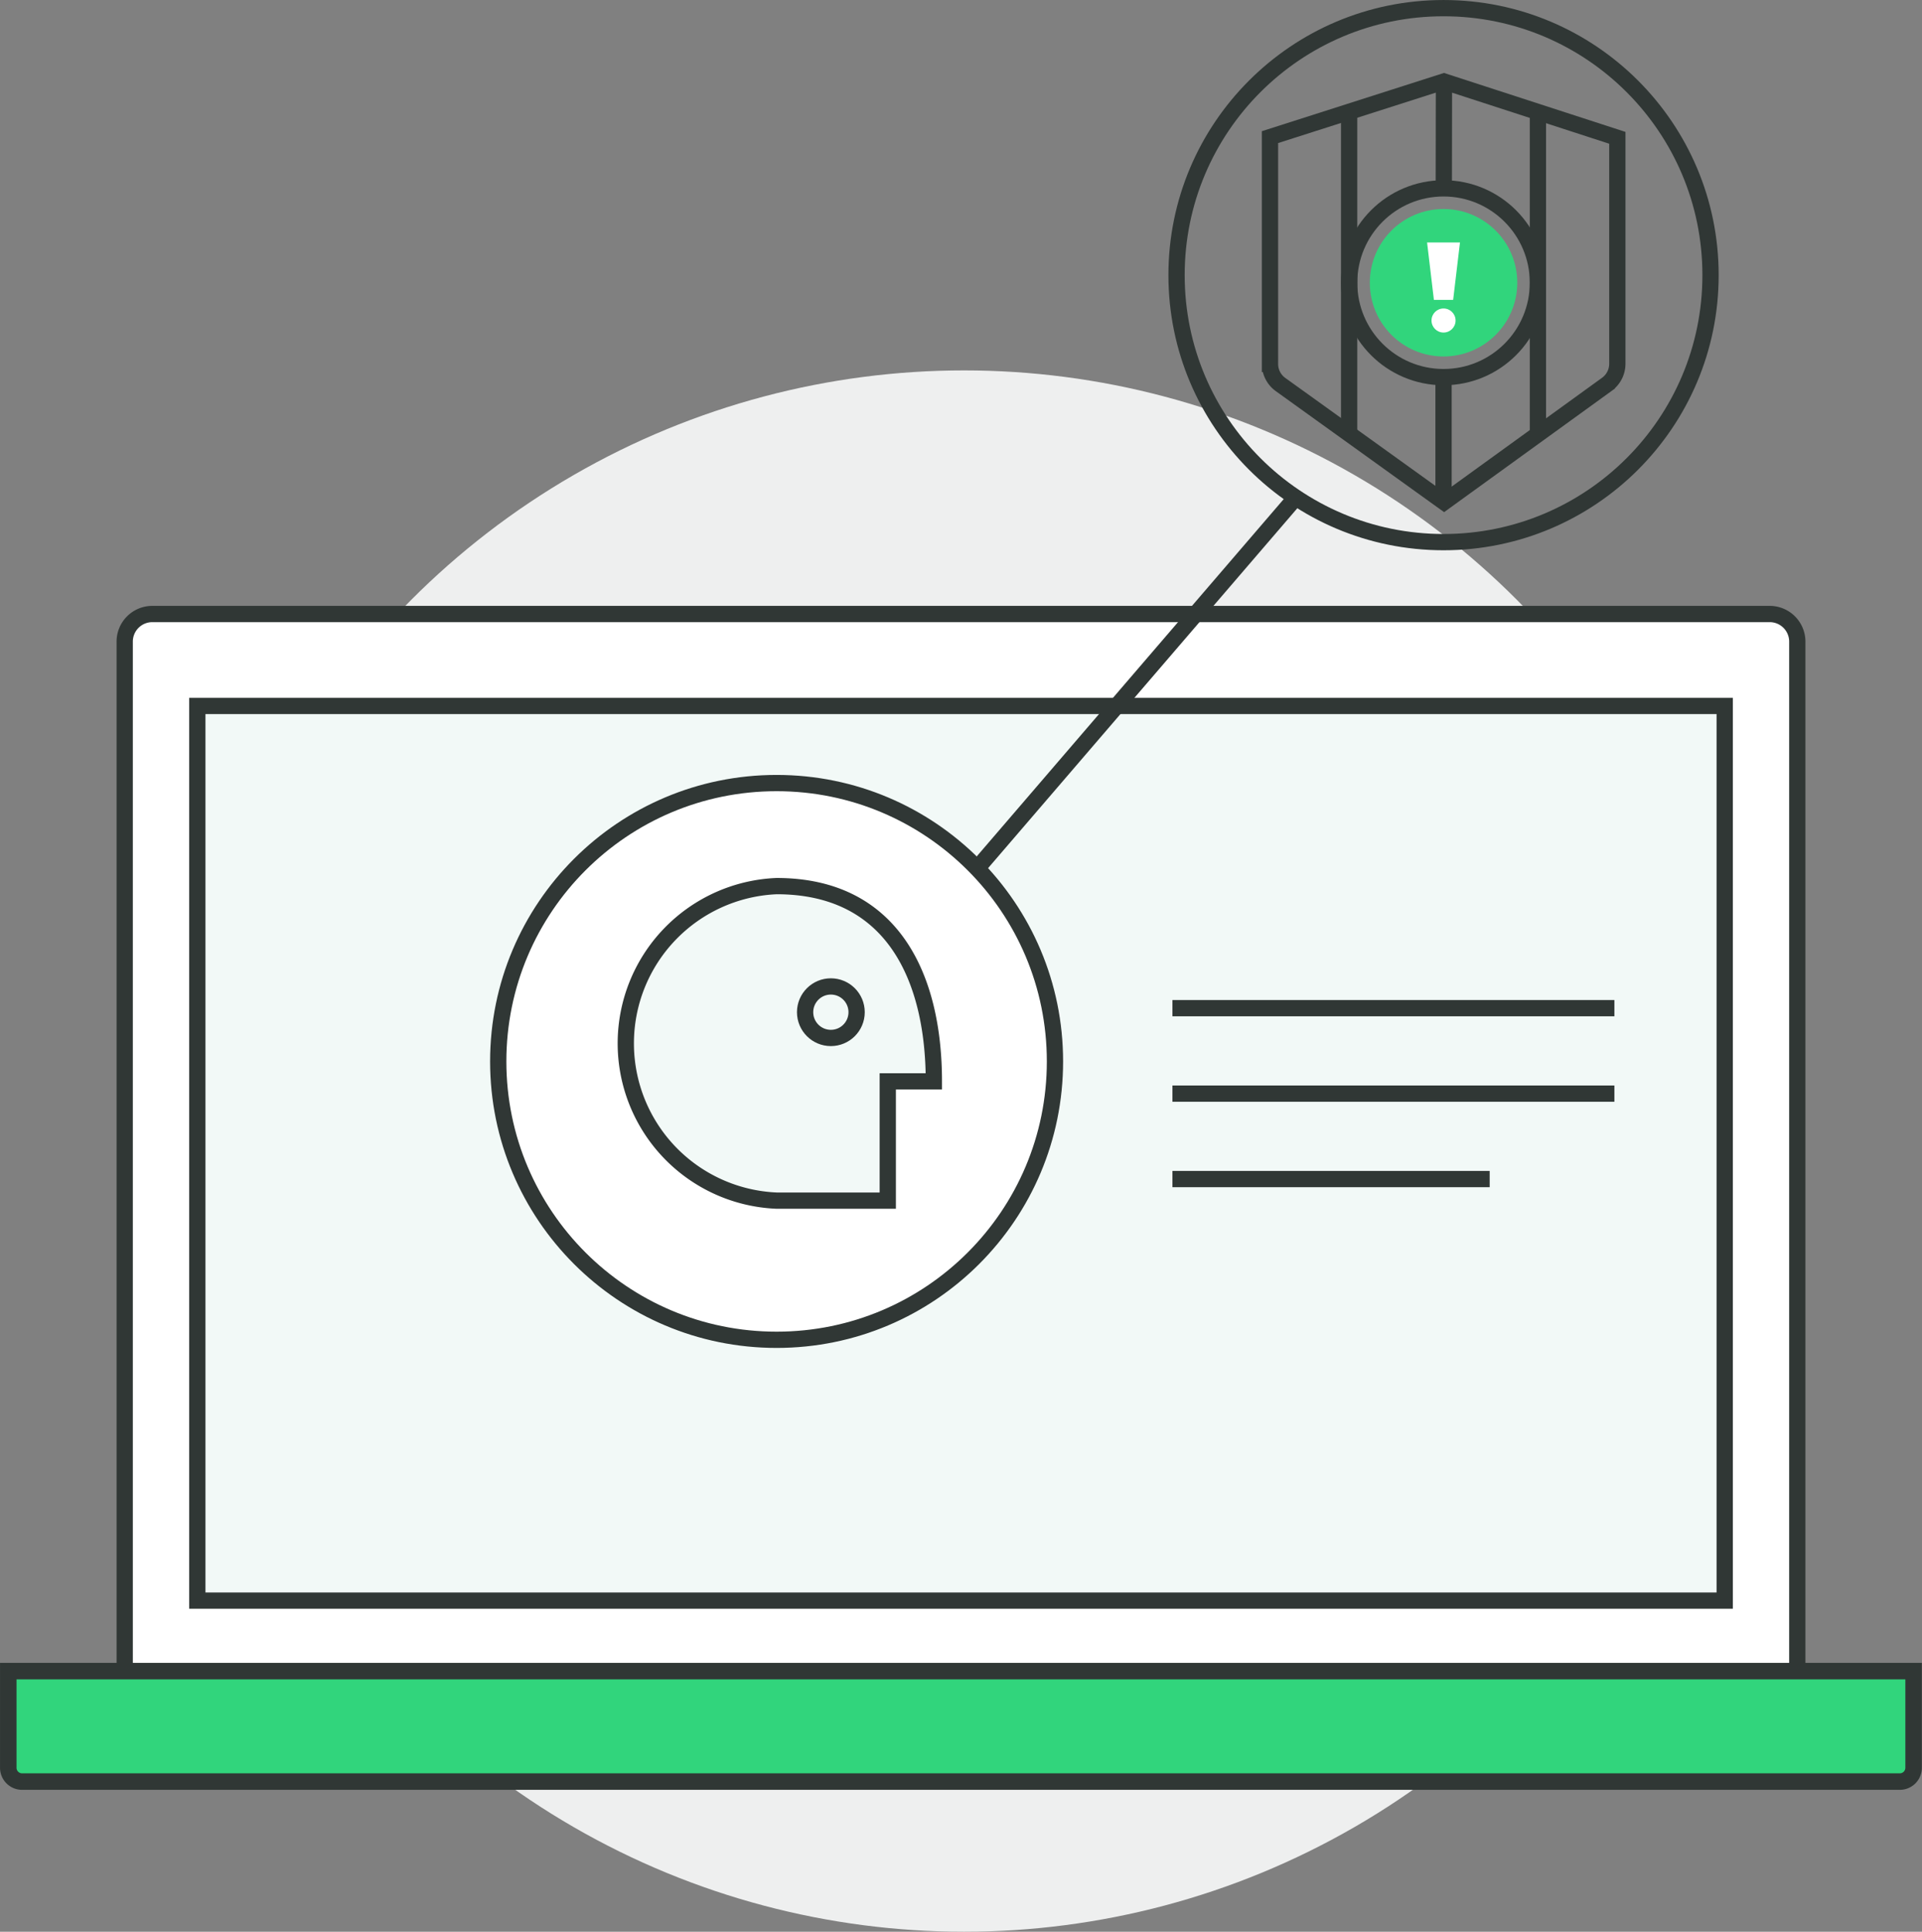 <svg xmlns="http://www.w3.org/2000/svg" viewBox="0 0 696.04 699.56"><rect x="0" y="0" width="696.04" height="699.56" fill="#808080" stroke="none"/><defs><style>.cls-1{fill:#eeefef;}.cls-2,.cls-8{fill:#31d57c;}.cls-3,.cls-5{fill:#f2f9f7;}.cls-4,.cls-7{fill:#fff;}.cls-4,.cls-5,.cls-6,.cls-8{stroke:#303735;stroke-miterlimit:10;}.cls-4,.cls-5,.cls-6{stroke-width:5.89px;}.cls-6{fill:none;}.cls-8{stroke-width:5.98px;}</style></defs><title>gg-go-risk2</title><g id="Layer_2" data-name="Layer 2"><g id="Layer_1-2" data-name="Layer 1"><circle class="cls-1" cx="349.13" cy="416.85" r="282.71"/><circle class="cls-2" cx="281.24" cy="384.39" r="100.81"/><rect class="cls-3" x="71.46" y="255.65" width="209.79" height="324"/><path class="cls-4" d="M55.16,222.36H640.88a10,10,0,0,1,10,10V605.19a0,0,0,0,1,0,0H45.16a0,0,0,0,1,0,0V232.36A10,10,0,0,1,55.16,222.36Z"/><rect class="cls-5" x="71.46" y="255.65" width="553.13" height="324"/><circle class="cls-4" cx="281.24" cy="384.39" r="100.81"/><circle class="cls-6" cx="522.77" cy="99.64" r="96.69"/><line class="cls-6" x1="353.85" y1="314.5" x2="469.87" y2="179.47"/><line class="cls-6" x1="424.59" y1="365.1" x2="584.64" y2="365.1"/><line class="cls-6" x1="424.59" y1="396.05" x2="584.64" y2="396.05"/><line class="cls-6" x1="424.59" y1="426.99" x2="539.48" y2="426.99"/><line class="cls-6" x1="522.86" y1="68.21" x2="522.92" y2="29.51"/><circle class="cls-6" cx="522.77" cy="102.39" r="34.18"/><path class="cls-6" d="M522.92,29.51l-63,20.15v82.13a9.19,9.19,0,0,0,3.77,7.43l59.28,42.62,58.94-42.65a9.22,9.22,0,0,0,3.8-7.45V49.91Z"/><circle class="cls-2" cx="522.77" cy="102.39" r="26.7"/><circle class="cls-7" cx="522.77" cy="116.07" r="4.36"/><polygon class="cls-7" points="526.25 108.6 519.28 108.6 516.81 87.82 528.72 87.82 526.25 108.6"/><line class="cls-6" x1="488.58" y1="40.57" x2="488.58" y2="157.15"/><line class="cls-6" x1="556.95" y1="40.57" x2="556.95" y2="157.15"/><line class="cls-6" x1="522.77" y1="136.58" x2="522.77" y2="181.84"/><path class="cls-5" d="M281.24,434.8a57,57,0,0,1,0-113.9c42.22,0,56.95,33.38,56.95,70.71H321.5V434.8Z"/><circle class="cls-6" cx="300.89" cy="366.56" r="9.33"/><path class="cls-8" d="M3,605.19H693a0,0,0,0,1,0,0v35a5,5,0,0,1-5,5H8a5,5,0,0,1-5-5v-35A0,0,0,0,1,3,605.19Z"/></g></g></svg>